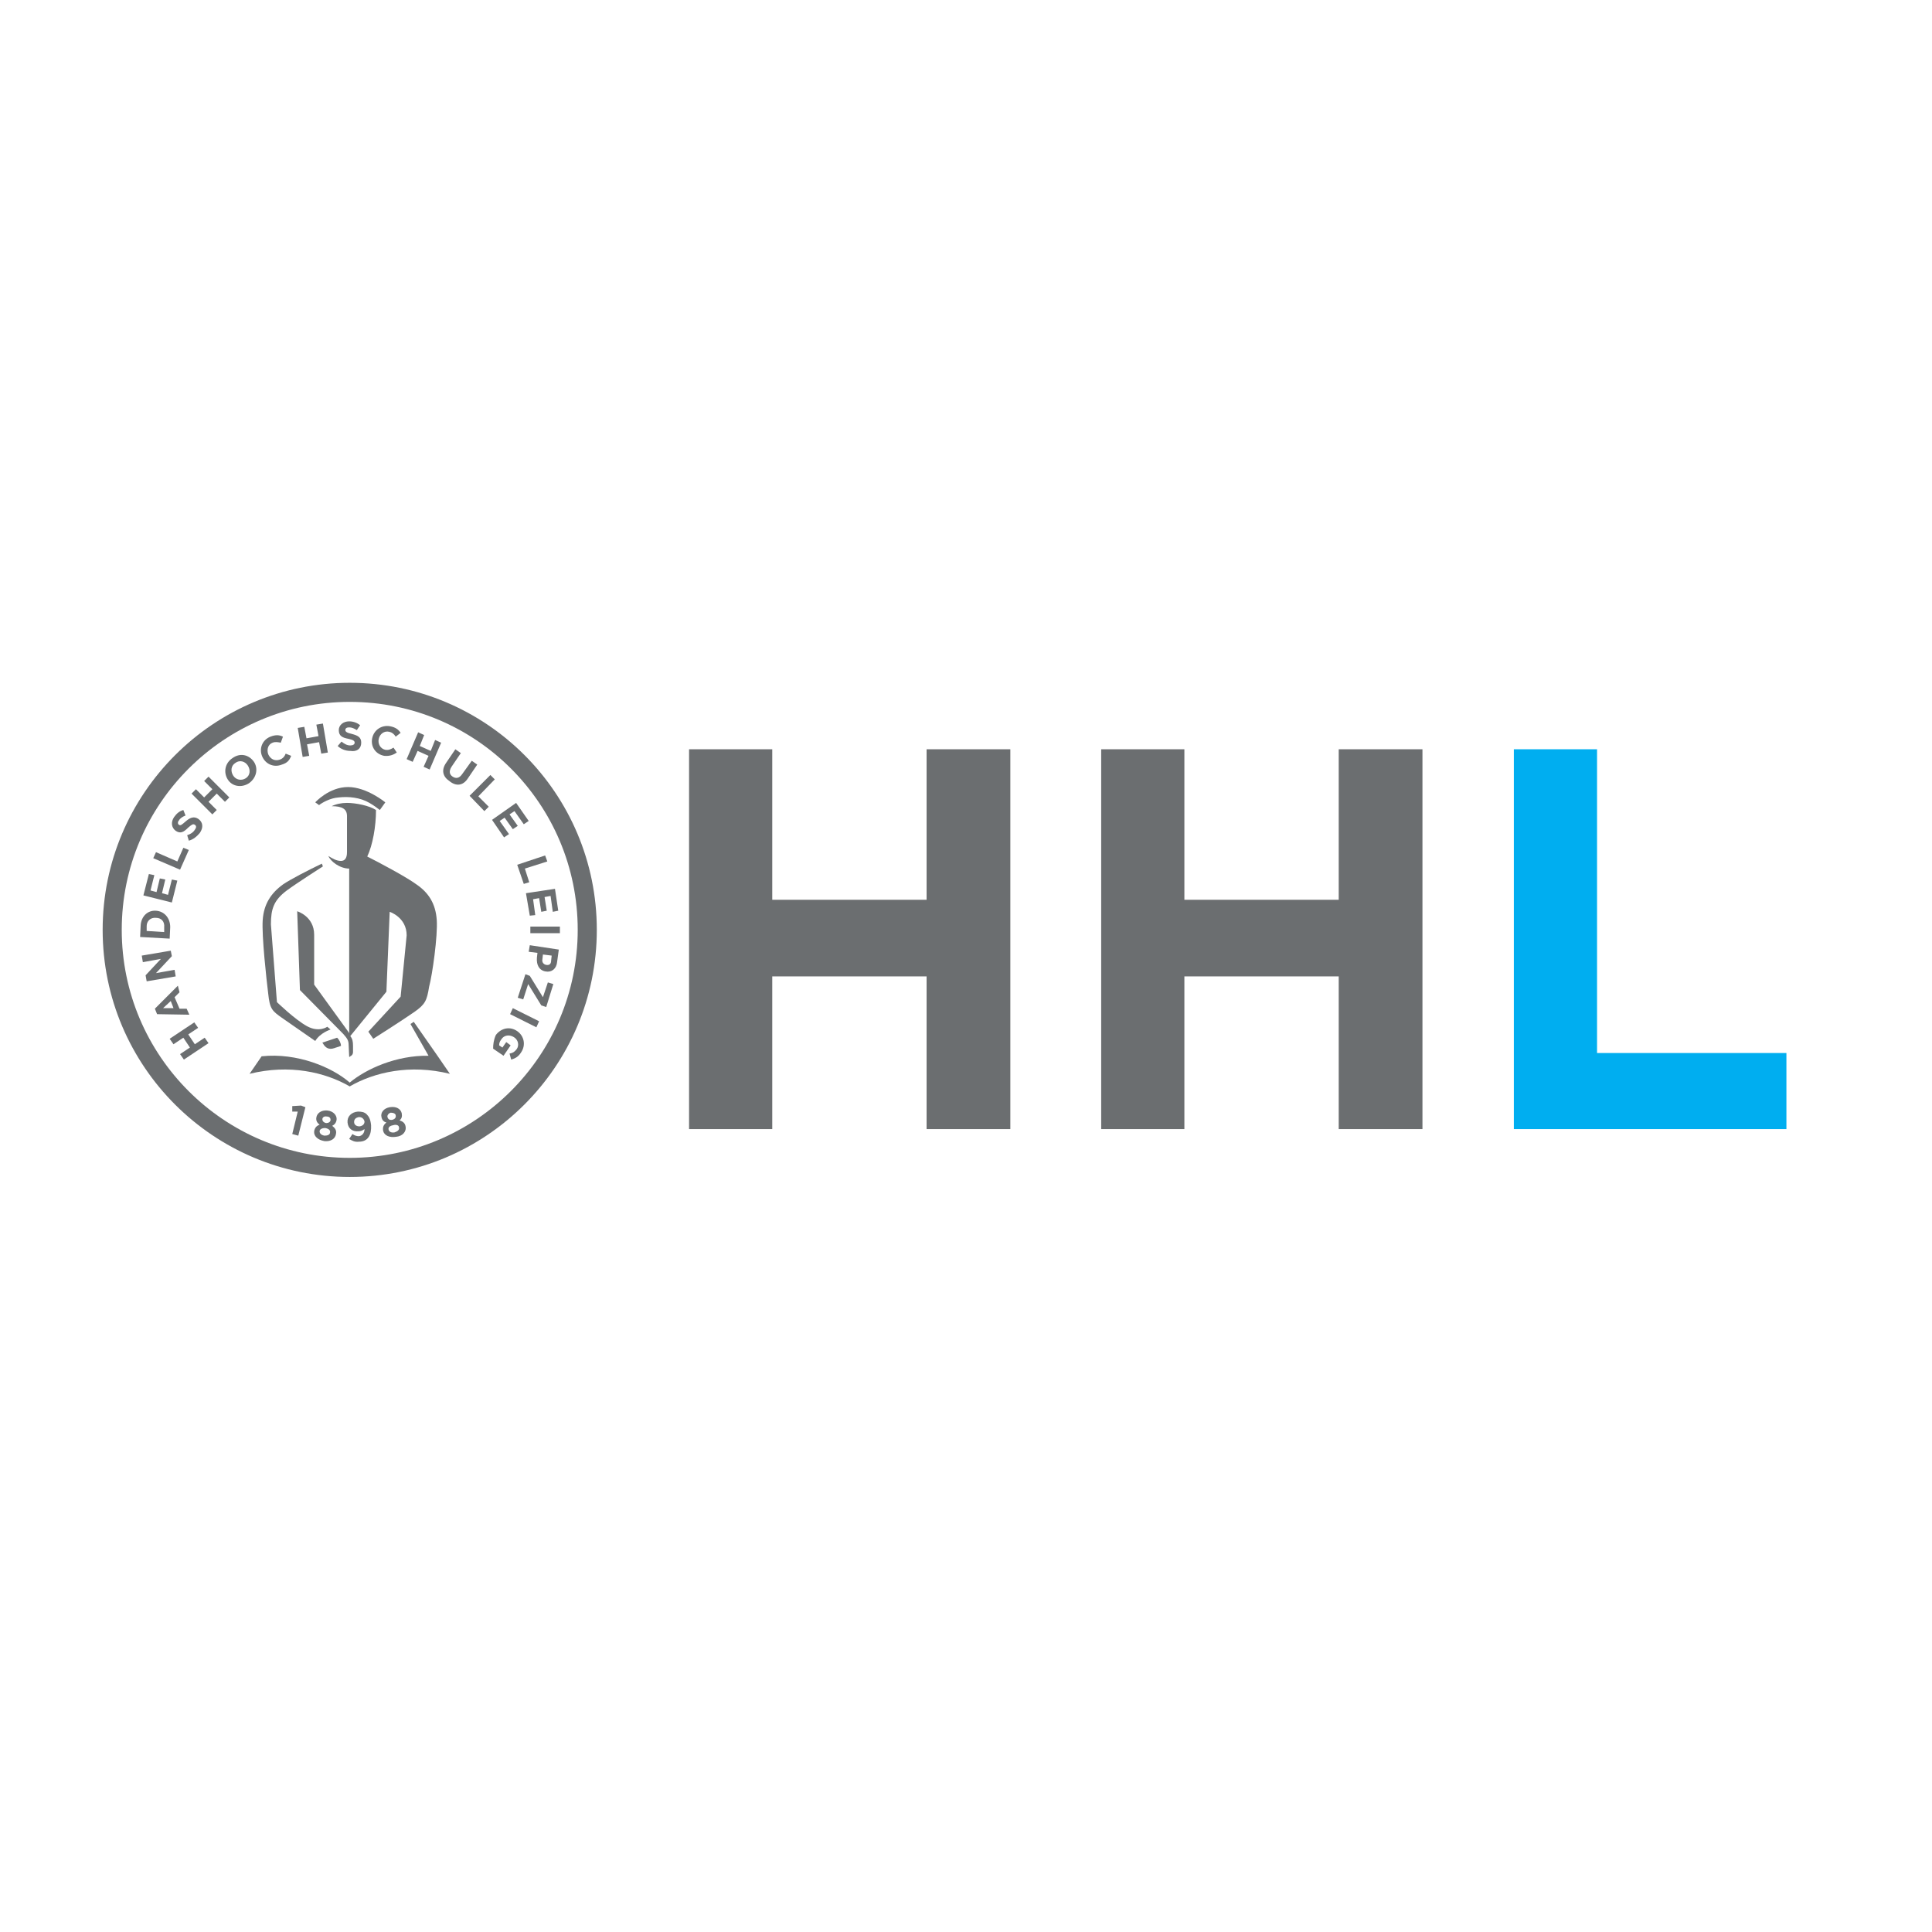 <?xml version="1.0" encoding="utf-8"?>
<!-- Generator: Adobe Illustrator 25.4.1, SVG Export Plug-In . SVG Version: 6.00 Build 0)  -->
<!DOCTYPE svg PUBLIC "-//W3C//DTD SVG 1.1//EN" "http://www.w3.org/Graphics/SVG/1.1/DTD/svg11.dtd">
<svg version="1.1" id="Ebene_1" xmlns:x="http://ns.adobe.com/Extensibility/1.0/" xmlns:i="http://ns.adobe.com/AdobeIllustrator/10.0/" xmlns:graph="http://ns.adobe.com/Graphs/1.0/"
	 xmlns="http://www.w3.org/2000/svg" xmlns:xlink="http://www.w3.org/1999/xlink" x="0px" y="0px" width="353px" height="353px"
	 viewBox="0 0 353 353" style="enable-background:new 0 0 353 353;" xml:space="preserve">
<style type="text/css">
	.st0{fill:#6B6E70;}
	.st1{fill:#00AEF0;}
	.st2{fill:none;stroke:#6B6E70;stroke-width:3.488;stroke-miterlimit:10.758;}
</style>
<path id="path46046" class="st0" d="M259.9,206.3v-69.4h-15.3v27.5h-28.2v-27.5h-15.2v69.4h15.2v-27.9h28.2v27.9L259.9,206.3
	L259.9,206.3z M184.6,206.3v-69.4h-15.3v27.5h-28.2v-27.5h-15.2v69.4h15.2v-27.9h28.2v27.9L184.6,206.3L184.6,206.3z"/>
<path id="path46048" class="st1" d="M326.4,206.3v-13.9h-34.6v-55.5h-15.2v69.4H326.4z"/>
<path id="path46052" class="st0" d="M61.6,189.6l-2.7,0.9l0.2,0.3c0.3,0.5,0.9,1.1,2,0.7c0.1,0,0.2-0.1,0.3-0.1l0.9-0.3
	C62.3,190.6,62,190,61.6,189.6"/>
<path id="path46054" class="st0" d="M57.6,190.2c0.9-1.5,2.8-2.1,2.8-2.1l-0.6-0.5c0,0-1.5,1.1-3.7-0.1c-2.2-1.2-5.5-4.4-5.5-4.4
	l-1.1-14.2c0-2.8,0.5-4.4,2.9-6.2c1.9-1.4,6.6-4.4,6.6-4.4l-0.2-0.5c-2.5,1.2-5.8,2.9-7.1,3.8c-2.2,1.6-3.5,3.6-3.7,6.5
	c-0.2,2.9,0.7,11,1,13.4c0.3,2.9,0.7,3.2,2.7,4.6L57.6,190.2L57.6,190.2z"/>
<path id="path46056" class="st0" d="M75.6,186.7l-0.6,0.4l3.3,5.8c-5.9-0.1-11.4,2.4-14.4,4.9c-3.2-2.8-9.6-5.5-16.1-4.8l-2.2,3.2
	c7.3-1.8,13.8-0.3,18.3,2.3c4.5-2.6,11-4.1,18.3-2.3l-2.2-3.2L75.6,186.7z"/>
<path id="path46058" class="st0" d="M58.3,147.1c0.5-0.4,2-1.3,3.6-1.4c1.8-0.2,3.9,0,5.6,1c0.9,0.5,1.6,1.1,1.9,1.3l1-1.4
	c0,0-3.4-2.8-6.8-2.8c-3.5,0-6,2.8-6,2.8L58.3,147.1C58.2,147.2,58.2,147.1,58.3,147.1"/>
<path id="path46060" class="st0" d="M79.8,168.1c-0.2-3-1.5-5-3.7-6.5c-1.9-1.4-7-4.1-9-5.1c1-2.1,1.6-5.5,1.6-8.5
	c-1.2-0.8-3.7-1.3-5.3-1.3c-1,0-2,0.2-2.8,0.6c1.9,0,2.8,0.5,2.8,1.8v6.6c0,1.1-0.4,1.6-1.1,1.6c-0.8,0-1.5-0.4-2.3-0.9
	c0.4,1,2.1,2.3,3.8,2.3v30.1l-0.1-0.2l-6.3-8.7v-9.1c0-3.4-3.1-4.3-3.1-4.3l0.5,14.4l7.9,8c0.6,0.7,1,1.1,1,2l0.1,2.2c0,0,0,0,0.1,0
	l0.1-0.1c0.2-0.1,0.5-0.3,0.5-0.8c0,0,0,0,0,0v-1.1c0-0.8-0.1-1.3-0.5-1.8l6.6-8.1l0.6-14.6c0,0,3.1,1,3.1,4.3l-1.1,11.2l-5.9,6.4
	l0.9,1.3c0,0,5.2-3.3,7.5-4.9c2-1.4,2.3-2.1,2.7-4.6C79,178.1,80,171,79.8,168.1"/>
<path id="path46062" class="st2" d="M63.9,213.3c23.9,0,43.4-19.4,43.4-43.4s-19.4-43.4-43.4-43.4c-23.9,0-43.4,19.4-43.4,43.4
	S40,213.3,63.9,213.3L63.9,213.3z"/>
<path id="path46064" class="st0" d="M53.4,202.1v1l1,0l-1,4.1l1.1,0.3l1.3-5.2L55,202L53.4,202.1L53.4,202.1z M61.4,207.1
	c0.1-0.6-0.2-1-0.7-1.4c0.4-0.2,0.7-0.5,0.8-1.1c0.1-0.8-0.6-1.6-1.7-1.7c-1.1-0.1-1.9,0.5-2,1.3c-0.1,0.6,0.2,1,0.6,1.3
	c-0.6,0.2-0.9,0.6-1,1.2c-0.1,0.9,0.7,1.6,1.9,1.8C60.4,208.6,61.3,208.1,61.4,207.1 M60.4,204.6c0,0.4-0.4,0.6-0.8,0.6
	c-0.5-0.1-0.7-0.4-0.7-0.7c0-0.3,0.3-0.6,0.8-0.5C60.2,204,60.4,204.3,60.4,204.6 M60.3,206.9c0,0.4-0.4,0.6-1,0.6
	c-0.6-0.1-0.9-0.4-0.9-0.8c0-0.4,0.5-0.6,1-0.6C60,206.2,60.4,206.5,60.3,206.9 M67.8,205.6c-0.1-1.1-0.4-1.6-0.8-2
	c-0.4-0.4-0.9-0.5-1.6-0.5c-1.2,0.1-2,0.9-1.9,2c0.1,1.1,0.9,1.7,2,1.6c0.5,0,0.8-0.2,1.1-0.4c0,0.7-0.4,1.2-1,1.3
	c-0.4,0-0.8-0.1-1.2-0.4l-0.6,0.9c0.5,0.3,1,0.6,1.8,0.5C67.2,208.6,67.9,207.4,67.8,205.6 M66.6,204.9c0,0.5-0.3,0.8-0.9,0.9
	c-0.6,0-1-0.3-1-0.8c0-0.5,0.3-0.8,0.9-0.9C66.2,204.1,66.5,204.5,66.6,204.9 M74.1,205.8c-0.1-0.6-0.5-0.9-1.1-1.1
	c0.4-0.3,0.5-0.7,0.4-1.3c-0.2-0.8-1-1.3-2.2-1.1c-1.1,0.2-1.7,1-1.5,1.8c0.1,0.6,0.5,0.9,0.9,1c-0.5,0.4-0.7,0.8-0.6,1.5
	c0.2,0.9,1.2,1.3,2.4,1.1C73.5,207.6,74.3,206.8,74.1,205.8 M72.3,203.8c0.1,0.4-0.2,0.7-0.6,0.8c-0.5,0.1-0.8-0.1-0.9-0.5
	c-0.1-0.3,0.2-0.7,0.6-0.8C71.9,203.3,72.3,203.5,72.3,203.8 M72.9,206c0.1,0.4-0.2,0.7-0.8,0.9c-0.6,0.1-1-0.1-1.1-0.5
	c-0.1-0.4,0.2-0.7,0.8-0.8C72.4,205.4,72.9,205.6,72.9,206"/>
<path id="path46066" class="st0" d="M35.5,186.8l-4.5,3l0.7,1l1.8-1.2l1.2,1.8l-1.8,1.2l0.7,1l4.5-3l-0.7-1l-1.8,1.2l-1.2-1.8
	l1.8-1.2L35.5,186.8L35.5,186.8z M32.5,180.1l-4.2,4.2l0.4,1l5.9,0.1l-0.5-1.1h-1.3l-0.9-2.1l0.9-0.9L32.5,180.1L32.5,180.1z
	 M31.2,182.9l0.5,1.3l-1.9,0L31.2,182.9L31.2,182.9z M31.2,173.7l-5.3,0.9l0.2,1.2l3.3-0.6l-2.8,3l0.2,1.1l5.3-0.9l-0.2-1.2
	l-3.4,0.6l2.9-3.1L31.2,173.7L31.2,173.7z M28.5,166.4L28.5,166.4c-1.5-0.1-2.7,1-2.8,2.7l-0.1,2.1l5.4,0.3l0.1-2.1
	C31.1,167.7,30,166.5,28.5,166.4 M28.5,167.7c1,0,1.6,0.7,1.5,1.7l0,0.9l-3.2-0.2l0-0.9C26.8,168.3,27.5,167.6,28.5,167.7
	L28.5,167.7L28.5,167.7z M32.4,160.9l-1-0.2l-0.7,2.8l-1.1-0.3l0.6-2.5l-1-0.2l-0.6,2.5l-1.1-0.3l0.7-2.8l-1-0.2l-1,3.9l5.2,1.3
	L32.4,160.9L32.4,160.9z M34.5,155.3l-1-0.4l-1.1,2.5l-3.9-1.7l-0.5,1.1l4.9,2.1L34.5,155.3z M36.2,149.6L36.2,149.6
	c-0.8-0.5-1.5-0.2-2.3,0.5c-0.7,0.6-0.9,0.8-1.2,0.6l0,0c-0.2-0.1-0.3-0.5,0-0.8c0.2-0.4,0.7-0.7,1.2-0.9l-0.4-1
	c-0.7,0.2-1.2,0.6-1.7,1.3c-0.6,0.9-0.5,1.9,0.3,2.5l0,0c0.9,0.6,1.5,0.2,2.3-0.6c0.7-0.6,0.9-0.7,1.2-0.5l0,0
	c0.3,0.2,0.3,0.5,0,0.9c-0.3,0.5-0.8,0.8-1.4,1l0.3,1c0.8-0.2,1.5-0.8,2-1.4C37.2,151.2,37.1,150.2,36.2,149.6 M41.9,145.7l-3.8-3.8
	l-0.8,0.8l1.5,1.5l-1.5,1.5l-1.5-1.5l-0.8,0.8l3.8,3.8l0.8-0.8l-1.5-1.5l1.5-1.5l1.5,1.5L41.9,145.7z M46.4,139.2L46.4,139.2
	c-0.9-1.3-2.5-1.7-3.9-0.7c-1.4,0.9-1.7,2.6-0.9,3.9l0,0c0.8,1.3,2.5,1.6,3.9,0.7C46.9,142.1,47.2,140.4,46.4,139.2 M45.3,139.9
	c0.5,0.8,0.4,1.8-0.4,2.3c-0.8,0.5-1.8,0.3-2.3-0.5l0,0c-0.5-0.8-0.4-1.8,0.4-2.3C43.8,138.8,44.8,139.1,45.3,139.9L45.3,139.9
	L45.3,139.9z M53.2,138.1l-1-0.4c-0.2,0.5-0.5,0.9-1.1,1.1c-0.9,0.3-1.7-0.1-2.1-1l0,0c-0.3-0.9,0-1.8,0.8-2.1c0.5-0.2,1-0.1,1.5,0
	l0.4-1.1c-0.6-0.3-1.3-0.4-2.3,0c-1.5,0.6-2.1,2.2-1.5,3.6l0,0c0.6,1.4,2.1,2.1,3.6,1.5C52.5,139.4,52.9,138.9,53.2,138.1
	 M59.9,137.5l-0.9-5.3l-1.2,0.2l0.4,2.1l-2.2,0.4l-0.4-2.1l-1.2,0.2l0.9,5.3l1.2-0.2l-0.4-2.1l2.2-0.4l0.4,2.1L59.9,137.5
	L59.9,137.5z M66,135.7L66,135.7c0-1-0.6-1.3-1.7-1.6c-0.9-0.2-1.2-0.4-1.2-0.7v0c0-0.3,0.2-0.5,0.7-0.5c0.5,0,0.9,0.2,1.4,0.5
	l0.6-0.9c-0.5-0.4-1.2-0.7-2-0.7c-1.1,0-1.9,0.7-1.9,1.6v0c0,1.1,0.7,1.4,1.8,1.6c0.9,0.2,1.1,0.4,1.1,0.7v0c0,0.3-0.3,0.5-0.8,0.5
	c-0.6,0-1.1-0.3-1.6-0.7l-0.7,0.8c0.6,0.6,1.5,0.9,2.3,0.9C65.2,137.4,66,136.8,66,135.7 M72.5,137.5l-0.6-0.9
	c-0.5,0.3-0.9,0.5-1.5,0.4c-0.9-0.2-1.4-1.1-1.2-2v0c0.2-0.9,1-1.5,1.9-1.3c0.5,0.1,0.9,0.4,1.2,0.9l0.9-0.7c-0.4-0.6-0.9-1-1.9-1.2
	c-1.6-0.3-3,0.7-3.3,2.2l0,0c-0.3,1.5,0.6,2.9,2.2,3.2C71.2,138.2,71.9,137.9,72.5,137.5 M78.5,140.6l2.1-4.9l-1.1-0.5l-0.8,2
	l-2-0.9l0.8-2l-1.1-0.5l-2.1,4.9l1.1,0.5l0.9-2l2,0.9l-0.9,2L78.5,140.6L78.5,140.6z M85.5,142.2l1.7-2.5l-1-0.7l-1.8,2.5
	c-0.5,0.7-1.1,0.8-1.7,0.4c-0.6-0.4-0.7-1-0.2-1.8l1.7-2.5l-1-0.7l-1.7,2.5c-0.9,1.3-0.6,2.5,0.6,3.3
	C83.3,143.7,84.6,143.6,85.5,142.2 M88.5,148.2l0.8-0.8l-1.9-1.9l3-3.1l-0.8-0.8l-3.8,3.8L88.5,148.2L88.5,148.2z M92.1,153l0.9-0.6
	l-1.7-2.4l0.9-0.6l1.5,2.1l0.9-0.6l-1.5-2.1l0.9-0.6l1.7,2.4l0.9-0.6l-2.3-3.3l-4.4,3.1L92.1,153L92.1,153z M95.7,161.5l1-0.3
	l-0.8-2.5l4.1-1.3l-0.4-1.1l-5.1,1.7L95.7,161.5L95.7,161.5z M96.8,167.3l1-0.1l-0.4-2.9l1.1-0.2l0.4,2.5l1-0.2l-0.4-2.5l1.1-0.2
	l0.4,2.9l1-0.2l-0.6-4l-5.3,0.8L96.8,167.3L96.8,167.3z M96.9,170.5l5.4,0v-1.2l-5.4,0L96.9,170.5L96.9,170.5z M99.7,177.5
	L99.7,177.5c1.1,0.2,2-0.5,2.1-1.8l0.3-2.2l-5.3-0.8l-0.2,1.2l1.6,0.2l-0.1,0.9C98,176.3,98.5,177.3,99.7,177.5 M99.8,176.3
	c-0.5-0.1-0.8-0.5-0.7-1l0.1-0.9l1.6,0.2l-0.1,0.9C100.7,176.1,100.4,176.4,99.8,176.3L99.8,176.3L99.8,176.3z M94.6,182.3l1,0.3
	l0.9-2.8l2.4,3.9l0.9,0.3l1.3-4.2l-1-0.3l-0.9,2.7l-2.4-3.9L96,178L94.6,182.3L94.6,182.3z M93.2,185.3l4.8,2.4l0.5-1.1l-4.8-2.4
	L93.2,185.3L93.2,185.3z M90.1,191.6l1.9,1.3l1.3-1.9l-0.8-0.6l-0.7,1l-0.6-0.4c0-0.4,0.1-0.7,0.4-1.1c0.5-0.8,1.5-0.9,2.3-0.4l0,0
	c0.8,0.5,1,1.5,0.5,2.2c-0.4,0.5-0.7,0.7-1.3,0.8l0.3,1.1c0.7-0.2,1.3-0.5,1.8-1.3c0.9-1.3,0.6-3-0.7-3.9l0,0
	c-1.3-0.9-2.9-0.6-3.9,0.7C90.2,190,90.1,190.8,90.1,191.6"/>
</svg>
